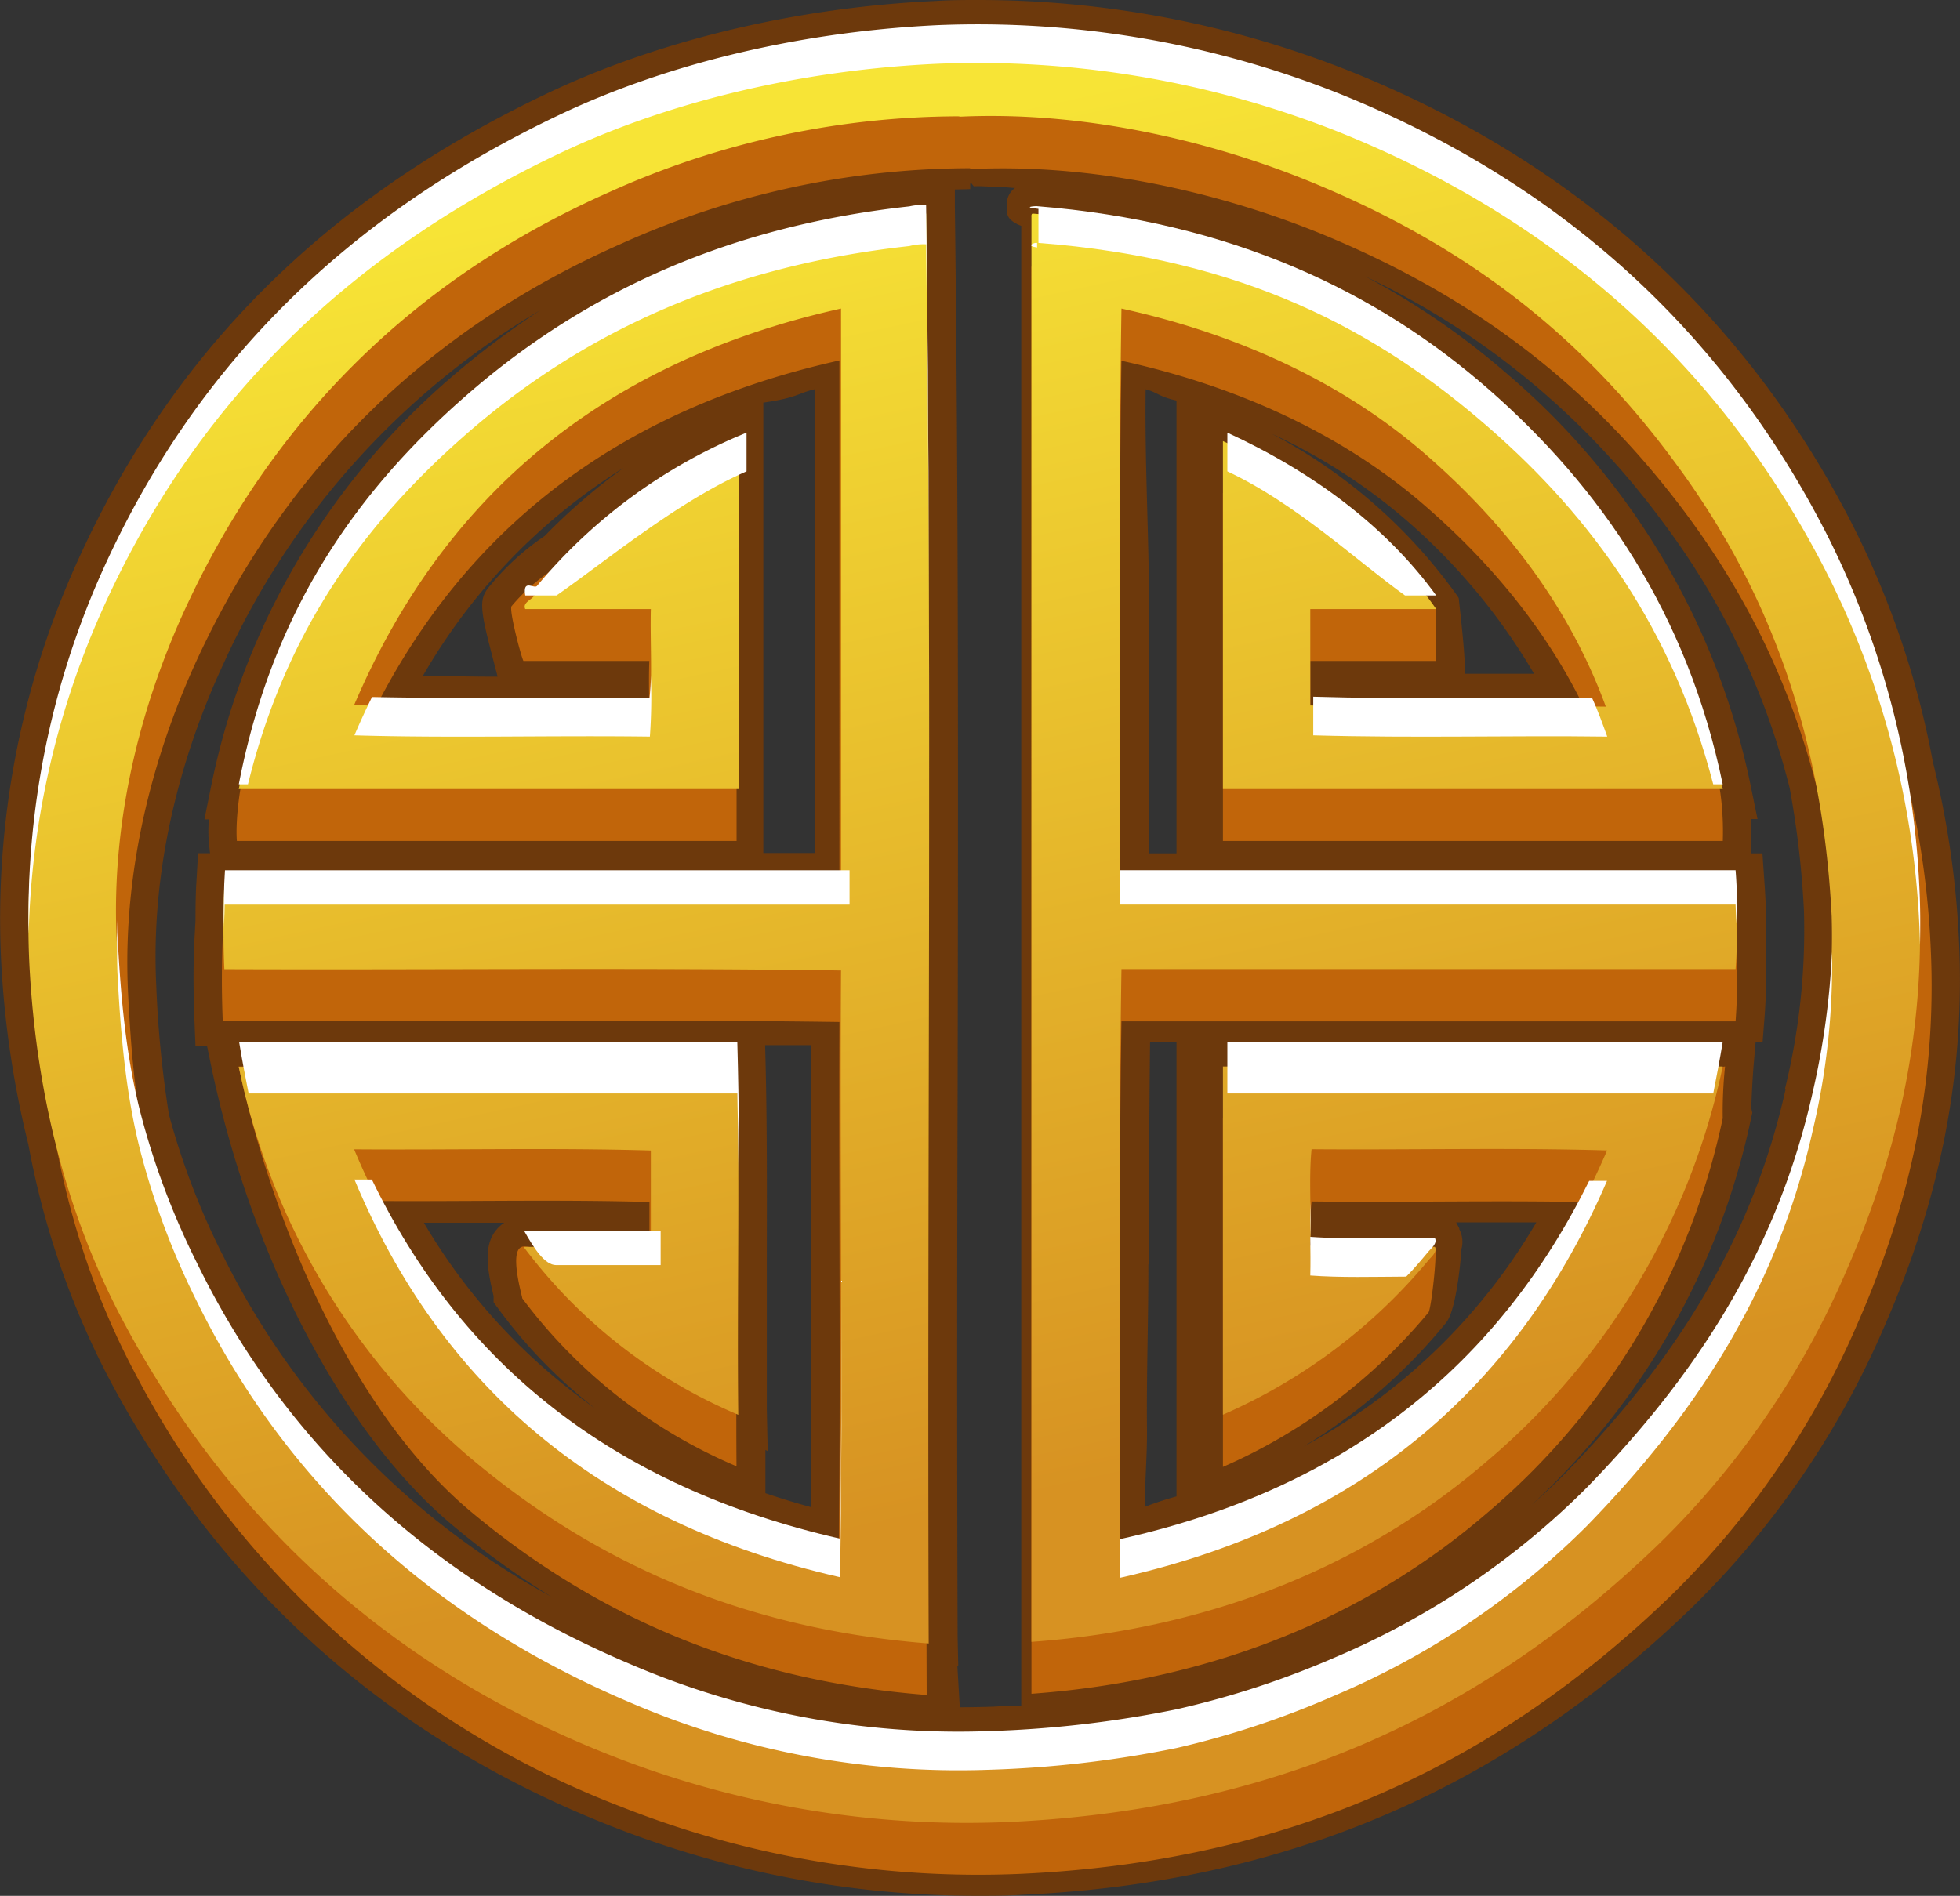 <svg xmlns="http://www.w3.org/2000/svg" xmlns:xlink="http://www.w3.org/1999/xlink" viewBox="0 0 243.93 236.01"><rect x="0" y="0" width="243.93" height="236.01" fill="#333333" stroke="none"/><defs><style>.cls-1{isolation:isolate;}.cls-2{fill:#6d390c;}.cls-3{fill:#c1650a;}.cls-3,.cls-4,.cls-5,.cls-6{fill-rule:evenodd;}.cls-4{fill:url(#linear-gradient);}.cls-5{fill:url(#linear-gradient-2);}.cls-6{fill:url(#linear-gradient-3);}.cls-7{mix-blend-mode:overlay;}.cls-8{fill:#fff;}</style><linearGradient id="linear-gradient" x1="100.08" y1="18.62" x2="136.27" y2="184.81" gradientUnits="userSpaceOnUse"><stop offset="0" stop-color="#f7e436"/><stop offset="1" stop-color="#d79222"/></linearGradient><linearGradient id="linear-gradient-2" x1="61.05" y1="27.15" x2="97.17" y2="193.05" xlink:href="#linear-gradient"/><linearGradient id="linear-gradient-3" x1="140.64" y1="10.12" x2="176.77" y2="176.03" xlink:href="#linear-gradient"/></defs><g class="cls-1"><g id="Слой_2" data-name="Слой 2"><g id="Layer_13" data-name="Layer 13"><path class="cls-2" d="M243.79,116.83a114,114,0,0,0-3.24-22,109.27,109.27,0,0,0-10.36-30.2C216.8,38.83,195.86,20.05,168,8.86A125,125,0,0,0,121.86,0c-1.78,0-3.57,0-5.33.12C99.21.9,82,5,68,11.68c-27.79,13.23-47,32.56-58.76,59.09A107.63,107.63,0,0,0,.13,119.32a119.65,119.65,0,0,0,3.4,23.14,102.92,102.92,0,0,0,10.06,29.19C27.42,197.72,48.42,216.44,76,227.3A124.13,124.13,0,0,0,121.67,236c1.84,0,3.72,0,5.56-.13,32.71-1.47,59.94-13.14,83.26-35.68a109.25,109.25,0,0,0,23.92-34.82C241.55,149.17,244.62,133.29,243.79,116.83Zm-15.89,46a102.55,102.55,0,0,1-22.45,32.72c-22.32,21.57-47.28,32.28-78.55,33.69a116.81,116.81,0,0,1-48.21-8.08,110.88,110.88,0,0,1-58.8-52.48,96.54,96.54,0,0,1-9.43-27.46l0-.19a113.41,113.41,0,0,1-3.24-22A101.06,101.06,0,0,1,15.7,73.35c11.07-25,29.2-43.21,55.42-55.7C84.26,11.39,100.51,7.53,116.87,6.8c1.65-.08,3.33-.12,5-.12A117.55,117.55,0,0,1,165.21,15c26.29,10.54,46,28.24,58.65,52.61a102.75,102.75,0,0,1,9.76,28.51l0,.19a108.63,108.63,0,0,1,3.09,20.82C237.52,132.6,234.63,147.53,227.9,162.8Z"/><path class="cls-2" d="M229.63,96.87l0-.2a99,99,0,0,0-17.13-35.83c-12-16-26.45-27.15-45.58-35.2-7.86-3.3-23.79-9.07-42.11-9.07-1.31,0-2.62-.14-3.92-.14h-.17c-15.39,0-30,3.4-44.82,9.92A105.52,105.52,0,0,0,21.51,79.48c-4.64,9.92-10,25.57-9.1,43.52a140.6,140.6,0,0,0,1.69,17l.06.28a98.78,98.78,0,0,0,7.08,18.64c11.55,23.47,30.32,40.84,55.81,51.62a108.38,108.38,0,0,0,41.66,8.72c1.41,0,2.83,0,4.24-.1,10.23-.46,17.72-1.33,24.3-2.81a114.41,114.41,0,0,0,20.49-6.73A101.94,101.94,0,0,0,200,187.76c15.62-16,24.84-32.17,29-50.79a88.67,88.67,0,0,0,2.47-23.87A124.12,124.12,0,0,0,229.63,96.87Zm-202,59.2a92.41,92.41,0,0,1-6.6-17.3,134.34,134.34,0,0,1-1.58-16c-.83-16.65,4.16-31.18,8.5-40.44A98,98,0,0,1,67.25,38.61a105.9,105.9,0,0,0-11.46,8.68A90.85,90.85,0,0,0,26.25,98l-.81,4H26a17.62,17.62,0,0,0,0,3l.14,1.22H24.65l-.21,3.68c-.07.94-.11,2.79-.11,4.69L24.2,117c-.15,2.77-.15,6.39,0,10l.13,3.23,1.44,0,.49,2.36c5,24,16.5,45.91,30,57.23a105.67,105.67,0,0,0,12.34,8.94A97.36,97.36,0,0,1,27.64,156.07ZM112.06,136c0,21.07-.08,42.81,0,64.18l-.25,0,0,6.48c-19.46-2.18-36.14-10-50.89-22.38C49.27,174.43,39.17,157.49,34.08,134H88.3c.15,8.55.12,16.59.09,24.28,0,3.73.22,7.8.22,11.53l0,.25v6.39a56.92,56.92,0,0,1-20.11-17,10.07,10.07,0,0,0-.59-1.91H84.36V145.7l-3.65-.09c-3.72-.11-7.77-.16-12.52-.16-3.2,0-6.45,0-9.66.05s-6.43,0-9.65,0l-7.57,0,2.43,4.81c11.9,23.41,32,38.52,59.81,44.89l4.31,1,0-4.21c.14-12.65.12-25.6.09-38.13,0-9,0-18,0-27l0-3.31-3.49,0c-5.33-.07-11-.11-17.31-.11-8.89,0-18,.07-26.77.15-9.62.07-19.55.39-29.29.37,0-1,0-2.76,0-2.76h.27l0-4.3c0-1.19,0-2.11,0-4.24h76.48V39.94l-4.31,1C75.72,47,56.14,61.72,43.69,85.9l-2.41,4.68,5.51.12c8.52.19,17.44.24,26.07.3l11.53.09,0-4.44c0-1.51,0-3.35,0-4.37l.13-3.87H67.9a8.82,8.82,0,0,0-.68-2.49,20.6,20.6,0,0,1,4.74-4l.4-.14.57-.28c4.8-5,11.43-8.91,15.7-11.89v42.3H33.07a10,10,0,0,1,.34-2.79l.6-3.52a84.08,84.08,0,0,1,26.56-43.4C75.21,39.46,92,32,111.78,29.55,112.19,64.74,112.12,100.93,112.06,136ZM61.43,161.34l0,.77.62.85a62.87,62.87,0,0,0,12,12.35,74,74,0,0,1-21.3-23.1c1.94,0,3.87,0,5.8,0l4.21,0a4.42,4.42,0,0,0-.92.81C60.25,154.84,60.51,157.56,61.43,161.34Zm34,14c0-5.47,0-10.91,0-16.37,0-8.78.07-17.87-.16-27l-.05-1.86,5.69,0q0,11.87,0,23.74c0,11.09,0,22.52,0,33.76q-2.9-.79-5.65-1.73l0-4c0-.46,0-.92,0-1.38l.28.13ZM95,106.19V50.12c4.28-.61,4.28-1.17,6.42-1.67v57.74ZM61.52,82.65l.41,1.59c-3.11,0-6.22-.07-9.29-.12a74.15,74.15,0,0,1,25-25.9,74.9,74.9,0,0,0-9.86,8.51,31.65,31.65,0,0,0-7,6.44C59.56,74.71,59.77,76,61.52,82.65Zm63.84-56.74c0,.4-.39,1.37,1.74,2.21V212.33c-2.13,0-2.59.09-3.36.12-1.23.05-3,.08-4.29.08l-.3-5.1.11,0-.08-3.64c-.08-22.54-.07-45.57,0-67.84.07-36.27.12-73.76-.34-110.14l0-2.22,1.91-.05V20.22l0,2.62h.16l.28.35c1.2-.05,2.4.1,3.6.1.32,0,1.21.11,1.53.11A2.44,2.44,0,0,0,125.36,25.91ZM182.49,185.1c-13.73,11.9-29.74,19.25-51.11,21.36V29.83c21.37,2.22,37.26,9.65,51.26,21.88,13.67,11.95,23,24.56,27.38,43.8h-.43l1,3.94a6.64,6.64,0,0,1,.28,2.47H157V59.64c6.41,4.42,14,10,18.94,16.72.08.78-1.11-.09-1,2H159.16V90.29l3.2.1c6,.18,12.12.2,16.84.2h6.87c3.57,0,7.1,0,10.61,0l5.53,0-2.33-4.77a82.35,82.35,0,0,0-20.36-26.22C169.2,50.71,156,44.46,140.36,41l-4.26-.94L136,44.23c-.17,10.68-.19,21.76-.18,31.21,0,6.94,0,14.14,0,21.08,0,4.14,0,7.31,0,12v4.09h76.76c0,2.13,0,3.6,0,5.17v.79c.07,1.53.09,2.58,0,4.72H136.09l-.05,3.32c-.17,11.16-.19,21.48-.18,31,0,6.94,0,13.74,0,20.68,0,4.08,0,8.14,0,12.21v5.62l4.35-1c27.5-6.13,47.65-21.18,59.87-44.74l2.44-4.7-5.52-.12c-3.55-.07-7.49-.1-12.4-.1h-7.48c-4.64,0-9.27,0-13.85,0l-3.2,0-.23,3c-.09.85.59,1.75.56,2.66l.89.07v.06c0,.81-.91,1.6-.93,2.38l-.7,3.74,3.2.24c1.78.13,3.64.19,6.2.19l3.48,0,2,0c-.18,1.23.86,2.52.69,3.23-5.63,6.71-14,11.83-18.23,15.55V134H210.9c-.09,2.14-.22,3.07-.19,3.62A87,87,0,0,1,182.49,185.1ZM158.28,54a71.14,71.14,0,0,1,16.49,10.54,76.24,76.24,0,0,1,16.15,19.34h-8.64V82.56c0-1.43-.54-6.33-.65-7.3l-.09-.82-.47-.68A66.2,66.2,0,0,0,158.28,54ZM143,96c0-6.94,0-13.86,0-20.81,0-8.17-.54-17.44-.42-26.73,1.48.39,1.7.95,3.84,1.4v56.37h-3.4C143,101.92,143,99.52,143,96Zm0,61.44c0-8.5,0-17,.13-27.7h3.29v56.54a41.32,41.32,0,0,0-3.94,1.3c0-3.1.28-6.28.27-9.39C142.67,171.21,142.93,164.34,142.92,157.4Zm38.65-4.46-.43-.81h3.46l6.52,0a74,74,0,0,1-29,27.92,68.36,68.36,0,0,0,17.77-15.43c1.17-1.41,1.78-7,1.91-9.17A3.37,3.37,0,0,0,181.57,152.94Zm40.57-17.36c-3.89,17.4-12.56,32.54-27.28,47.65-1.38,1.41-2.85,2.77-4.36,4.1a90.93,90.93,0,0,0,27.35-48.17l.15-.68-.12-.54c0-.75.13-3.63.32-5.78l.21-2.46h.87l.23-2.93a66.86,66.86,0,0,0,.14-8.24,74,74,0,0,0-.14-8.73l-.25-3.61h-1.39l0-1.38c0-1,0-2.89,0-2.89h.78l-.82-4a91.45,91.45,0,0,0-30.17-51.27,94.7,94.7,0,0,0-17.84-12.29,97.81,97.81,0,0,1,36.84,30.32,92.41,92.41,0,0,1,16,33.42,115.17,115.17,0,0,1,1.77,15.28A82.59,82.59,0,0,1,222.14,135.58Z"/><path class="cls-3" d="M118.11,10.64A121.6,121.6,0,0,1,168,19.12c27.58,11.06,47.62,29.48,60.44,54.22a107.84,107.84,0,0,1,11.83,44.37c.93,18.47-3.35,34-9.11,47.1A105.86,105.86,0,0,1,208,198.59c-19.6,18.94-44.63,33-80.9,34.68a120.92,120.92,0,0,1-49.73-8.33,114.34,114.34,0,0,1-60.6-54.07c-6.61-12.45-10.81-27.22-11.67-44.52a104.57,104.57,0,0,1,8.79-47.1c11.6-26.2,30.71-44.84,57.08-57.4C83.5,15.87,99.88,11.47,118.11,10.64Zm2.56,10.3a106,106,0,0,0-43.33,9.39C53,41.07,35.59,58.47,24.73,81.67c-5.23,11.19-9.59,25.92-8.79,42,.41,8.19,1.1,15.46,2.88,22.41a95.42,95.42,0,0,0,7,18.63c11.28,22.93,29.46,39.57,54.05,50A103.34,103.34,0,0,0,124.19,223a138,138,0,0,0,23.66-2.73,111.31,111.31,0,0,0,19.83-6.51,98.74,98.74,0,0,0,31.18-21c12.6-12.94,23.48-28.37,28.14-49.22a87.3,87.3,0,0,0,2.4-23c-1.22-24.16-8.75-42.15-19.83-56.94-11.25-15-25.17-26.11-44.13-34.08-11.65-4.9-27.9-9.23-44.45-8.48Z"/><path class="cls-3" d="M115,33.06c.75,58.68.11,118.68.33,177.94-24.45-1.9-42.59-11-56.77-22.86s-24.39-34.61-28.86-55.38c20.68,0,41.12,6.46,61.8,6.46.37,14.13.06,28.93.16,43.31A64.87,64.87,0,0,1,65,161.63c0-.27-1.85-6.47.23-6.46,3.56,0,12.27,6.46,15.6,6.46v-12c-12-.35-24.68,0-36.94-.15C54.52,175,74,192.14,104.31,199c.38-23.63.06-47.91.16-71.78-25.26-.35-51.22-.06-76.75-.16-.14-3.56-.14-6.73,0-10.29h76.75V44.87c-30.41,6.78-49.79,24-60.6,49.37,11.94.35,24.57.05,36.78.15.37-3.73,0-8.12.16-12.11H65.14c-.34-.72-1.82-6.4-1.47-6.82,6.6-7.9,17.53-9.74,28-14.08v43.31H29.48c-.37-4.6,1.66-21.67,14-32.81C57.2,59.44,89.6,35.76,113,33.21A7.43,7.43,0,0,1,115,33.06Z"/><path class="cls-3" d="M128.53,33.06c24.36,1.92,51.15,23.17,65,35.26s21.32,22.06,20.88,36.37H152.2V61.38c9.41,4.23,26.54,14.44,26.54,14.44s0,4.84,0,6.46H163.07v12c11.94.35,24.57.05,36.78.15-4.68-12.81-12.92-23.21-22.71-31.65s-22.56-14.58-37.57-17.87c-.38,23.67-.06,48-.17,71.94H216a70.68,70.68,0,0,1,0,10.29H139.57c-.38,23.68-.06,48-.17,71.94,30.42-6.78,49.71-24.11,60.61-49.37-11.94-.35-24.57,0-36.78-.15-.37,3.68,0,8-.16,12,4.85.35,15.51-6.31,15.51-6.31.34.63-.47,7.73-.8,8.13a69.41,69.41,0,0,1-25.58,19.23V139.22c20.12,0,62.49-6.46,62.49-6.46a54.73,54.73,0,0,0-.29,6.46,88.19,88.19,0,0,1-29.26,49.07c-13.88,12-32.75,20.83-56.77,22.56V33.51C128.36,33.29,128.35,33.08,128.53,33.06Z"/><path class="cls-4" d="M116.7,4.18a121.63,121.63,0,0,1,49.89,8.48C194.16,23.72,214.21,42.14,227,66.88a108,108,0,0,1,11.83,44.37c.93,18.47-3.35,34-9.11,47.1a105.86,105.86,0,0,1-23.19,33.78c-19.6,18.94-44.63,33-80.91,34.68a120.87,120.87,0,0,1-49.72-8.33c-27.55-10.86-47.6-29.57-60.6-54.07C8.71,152,4.52,137.19,3.65,119.89a104.54,104.54,0,0,1,8.8-47.1c11.6-26.2,30.7-44.84,57.08-57.4C82.09,9.4,98.47,5,116.7,4.18Zm2.56,10.3a106,106,0,0,0-43.33,9.39C51.63,34.61,34.18,52,23.32,75.21c-5.24,11.19-9.59,25.91-8.79,42,.41,8.19,1.09,15.46,2.88,22.41a95.42,95.42,0,0,0,7,18.63c11.28,22.93,29.46,39.57,54.05,50a103.34,103.34,0,0,0,44.29,8.33,138,138,0,0,0,23.66-2.73,111.31,111.31,0,0,0,19.83-6.51,99.07,99.07,0,0,0,31.18-21.05c12.6-12.94,23.48-28.37,28.14-49.22a87.72,87.72,0,0,0,2.4-23c-1.22-24.16-8.75-42.15-19.83-56.94C196.91,42,183,30.93,164,23c-11.65-4.9-27.9-9.23-44.45-8.48Z"/><path class="cls-5" d="M115.26,26.59c.75,58.69.11,118.69.32,178-24.44-1.9-42.59-11-56.76-22.87a86.44,86.44,0,0,1-29.1-48.91h62c.37,14.13,0,28.92.16,43.31a64.9,64.9,0,0,1-26.71-20.9H81v-12c-12-.36-24.67-.05-36.93-.15,10.65,25.5,30.15,42.62,60.44,49.52.37-23.63,0-47.91.16-71.78-25.26-.36-51.22-.06-76.75-.16-.15-3.56-.15-6.74,0-10.3h76.75V38.41c-30.41,6.78-49.79,24-60.6,49.37,11.94.35,24.57,0,36.77.15.37-3.74.06-8.13.16-12.11H65.37c-.34-.72.61-1.1,1-1.52A67.36,67.36,0,0,1,91.92,54.91V98.23H29.72A86.43,86.43,0,0,1,58.18,49.92c14-12.18,31.66-20.62,55-23.17A7.44,7.44,0,0,1,115.26,26.59Z"/><path class="cls-6" d="M128.53,26.59c24.36,1.93,42.93,10.63,56.77,22.72S210,77.39,214.4,98.23H152.2V54.91c10.91,4.91,20.34,12,26.54,20.91H163.07v12c11.94.35,24.57,0,36.78.15-4.68-12.81-12.92-23.21-22.71-31.65S154.58,41.7,139.57,38.41c-.38,23.67-.06,48-.17,71.93H216a70.82,70.82,0,0,1,0,10.3H139.57c-.38,23.68-.06,48-.17,71.94,30.42-6.78,49.71-24.11,60.61-49.37-11.94-.36-24.57-.05-36.78-.15-.37,3.68,0,8-.16,12,4.85.35,10.39,0,15.51.15.34.63-.47,1.27-.8,1.67a69.41,69.41,0,0,1-25.58,19.23V132.76h62.2a88.19,88.19,0,0,1-29.26,49.07c-13.88,12-32.75,20.83-56.77,22.56V27.05C128.36,26.83,128.35,26.62,128.53,26.59Z"/><g class="cls-7"><path class="cls-8" d="M225.59,136c-4.66,20.85-15.54,36.28-28.14,49.22a98.9,98.9,0,0,1-31.18,21.05,110.51,110.51,0,0,1-19.83,6.51,138,138,0,0,1-23.66,2.73,103.34,103.34,0,0,1-44.29-8.33c-24.59-10.41-42.77-27-54-50a95.42,95.42,0,0,1-7-18.63c-1.79-7-2.47-14.23-2.88-22.41,0-.52,0-1,0-1.56-.07,2.1-.06,4.22,0,6.37.41,8.19,1.09,15.46,2.88,22.42a95.57,95.57,0,0,0,7,18.62c11.28,22.94,29.46,39.58,54.05,50a103.19,103.19,0,0,0,44.29,8.33,137,137,0,0,0,23.66-2.73A110.51,110.51,0,0,0,166.27,211,98.9,98.9,0,0,0,197.45,190c12.6-12.93,23.48-28.37,28.14-49.22A89.16,89.16,0,0,0,228,118.53,97.69,97.69,0,0,1,225.59,136Z"/><path class="cls-8" d="M238.86,110.2A108,108,0,0,0,227,65.83c-12.82-24.73-32.87-43.16-60.44-54.22A121.63,121.63,0,0,0,116.7,3.13C98.47,4,82.09,8.35,69.53,14.34,43.15,26.9,24.05,45.54,12.45,71.73a104.88,104.88,0,0,0-8.88,44.51,104.91,104.91,0,0,1,8.88-39.69c11.6-26.2,30.7-44.84,57.08-57.4,12.56-6,28.94-10.38,47.17-11.21a122,122,0,0,1,49.89,8.48C194.16,27.48,214.21,45.91,227,70.64A108,108,0,0,1,238.86,115q.06,1.33.09,2.64C239,115.23,239,112.75,238.86,110.2Z"/><path class="cls-8" d="M115.58,202.37c0-4.27,0-14.27,0-21.42,0,7.15,0,17.15,0,21.42Z"/><path class="cls-8" d="M91.76,129.7h-62c.35,2.14.75,4.28,1.18,6.42H91.76c.15,6.41.18,11.1.17,17.14C92,145.6,92,138.25,91.76,129.7Z"/><path class="cls-8" d="M115.26,25.53a7.08,7.08,0,0,0-2.08.16c-23.34,2.55-41,11.23-55,23.41S33.84,76.27,29.72,97.64h1.14C35.58,78.41,45.45,65,58.18,53.91c14-12.18,31.66-20.73,55-23.28a7.06,7.06,0,0,1,2.08-.22q.4,32.43.37,65.24C115.63,72.17,115.56,48.72,115.26,25.53Z"/><path class="cls-8" d="M46.3,86.77c-.77,1.56-1.5,3.14-2.19,4.77,11.94.36,24.57,0,36.77.16A67.73,67.73,0,0,0,81,84.09c0,1-.07,1.89-.16,2.79C69.42,86.79,57.59,87,46.3,86.77Z"/><path class="cls-8" d="M91.92,175c0-2.51,0-5,0-7.56,0,2.53,0,5,0,7.56Z"/><path class="cls-8" d="M92.91,53.86A66.69,66.69,0,0,0,66.83,72.94c-.36.42-1.8-.94-1.46,1.19h3.89c6.13-4.27,15.1-11.73,23.65-15.45Z"/><path class="cls-8" d="M27.87,115.62c0-.9.05-.88.09-3h77.77v-4.28H28C27.85,110.47,27.82,113.1,27.87,115.62Z"/><path class="cls-8" d="M104.7,125.43s0,2.93,0,4.33c0-1.4,0-4.33,0-4.33Z"/><path class="cls-8" d="M82.22,157.49v-4.28h-17c1.21,2.14,2.56,4.28,4,4.28Z"/><path class="cls-8" d="M104.55,196.34c.19-12.21.2-24.59.18-37,0,10.8,0,21.57-.18,32.2-28.34-6.45-47.24-21.86-58.27-44.71-.72,0-1.46,0-2.17,0C54.76,172.32,74.26,189.45,104.55,196.34Z"/><path class="cls-8" d="M152.75,53.86v4.82c8.55,4,16.14,11.18,22.11,15.45h3.88C172.54,65.58,163.44,58.77,152.75,53.86Z"/><path class="cls-8" d="M129.07,30.81v-.57l-.19,0C128.7,30.24,127.66,30.6,129.07,30.81Z"/><path class="cls-8" d="M185.38,53.31c12.78,11.17,22.86,25.1,27.84,44.33h1.18c-4.43-21.37-15.24-37-29.1-49.15s-32-20.9-56.33-22.83c-.19,0-1.87.12.27.34v4.24C154.89,32.19,171.58,41.24,185.38,53.31Z"/><path class="cls-8" d="M214.4,129.7H152.75v6.42h60.47C213.64,134,214.05,131.84,214.4,129.7Z"/><path class="cls-8" d="M163.07,149.56c-.08,3,.08,6.22,0,9.22,3.74.28,7.89.16,11.94.14,1-1,1.89-2.07,2.77-3.13.33-.4,1.14-1,.8-1.67-5.12-.1-10.66.2-15.51-.15C163.11,152.53,163.09,151.05,163.07,149.56Z"/><path class="cls-8" d="M163.44,91.54c12.82.36,24.39,0,36.59.16-.6-1.65-1.17-3.25-1.89-4.82-11.59-.06-24,.18-34.7-.15Z"/><path class="cls-8" d="M216.15,115.52a62.05,62.05,0,0,0-.15-7.19H139.41c0,2.14,0,4.28,0,4.28H216C216.07,114.74,216.12,114.6,216.15,115.52Z"/><path class="cls-8" d="M200,147l-2.22,0c-11.21,22.67-29.92,38.26-58.38,44.6,0,1.6,0,3.22,0,4.81C169.82,189.56,189.11,172.23,200,147Z"/></g></g></g></g></svg>